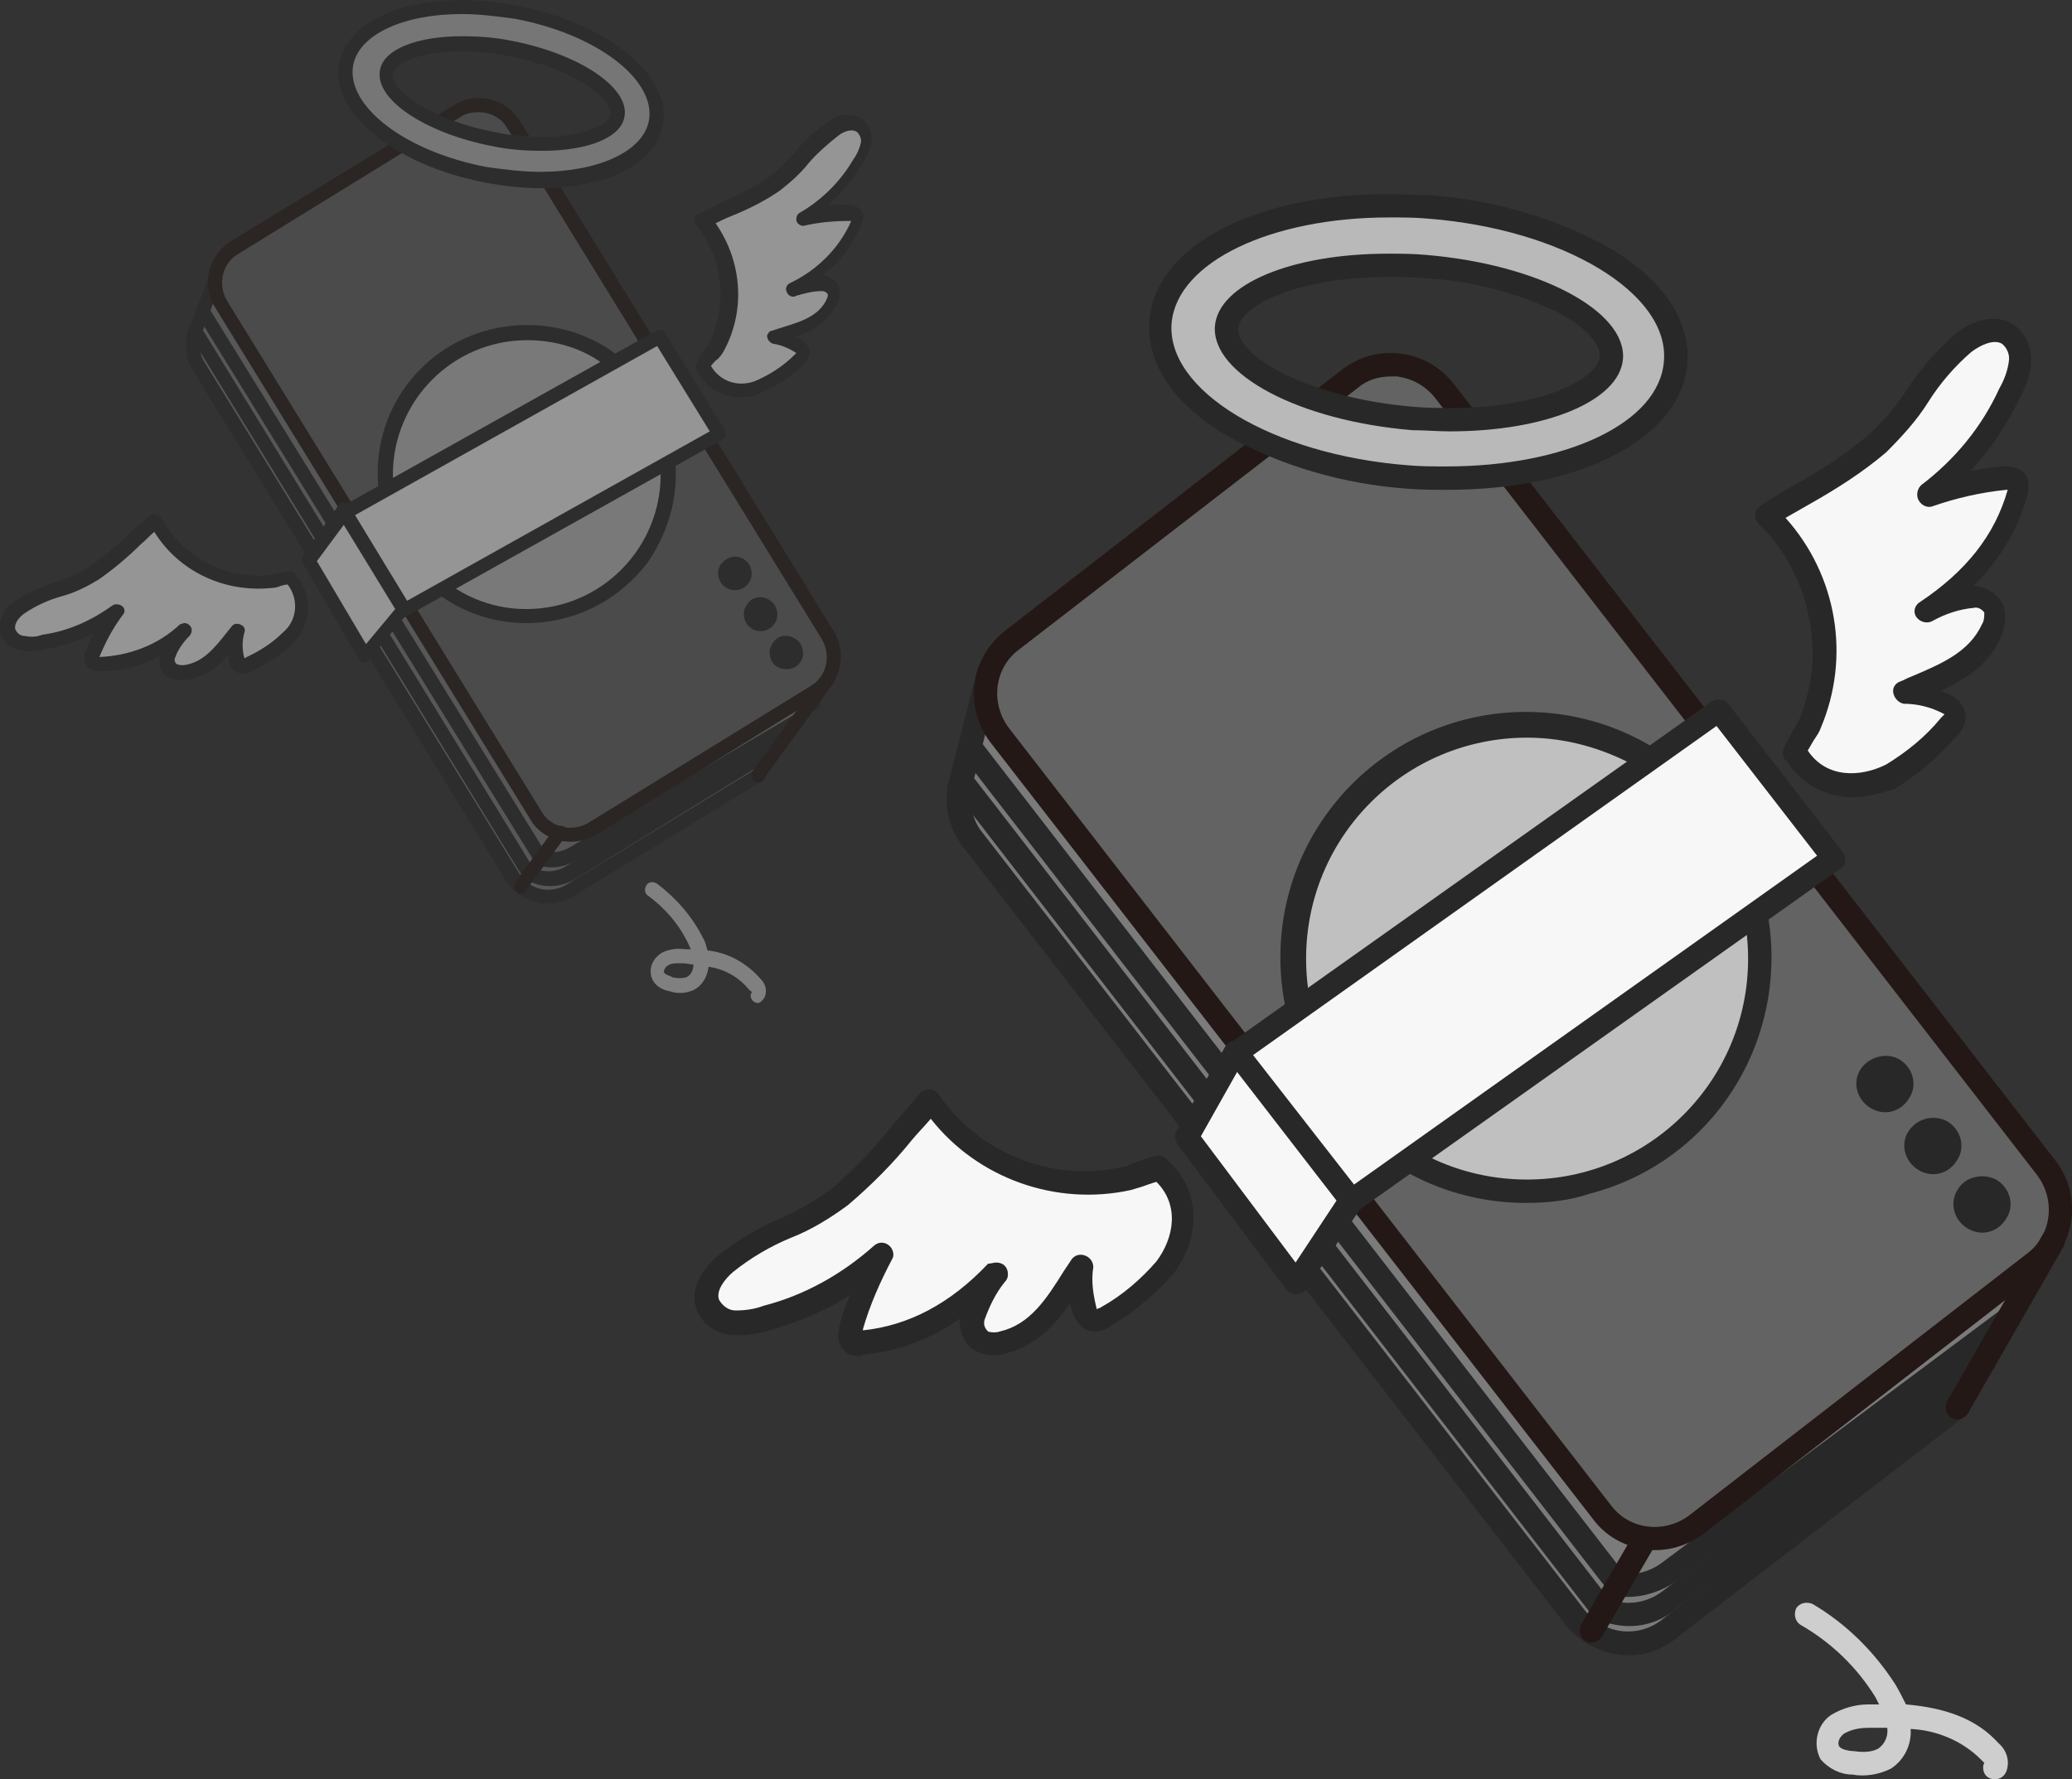 <?xml version="1.0" encoding="utf-8"?>
<!-- Generator: Adobe Illustrator 27.7.0, SVG Export Plug-In . SVG Version: 6.00 Build 0)  -->
<svg version="1.1" id="nobuy02" xmlns="http://www.w3.org/2000/svg" xmlns:xlink="http://www.w3.org/1999/xlink" x="0px" y="0px"
	 viewBox="0 0 177.2 152.2" style="enable-background:new 0 0 177.2 152.2;" xml:space="preserve">
<rect x="0" y="0" width="177.2" height="152.2" fill="#333333" stroke="none"/>
<style type="text/css">
	.st0{opacity:0.5;}
	.st1{clip-path:url(#SVGID_00000119799609671346055610000008911845937919723433_);}
	.st2{fill:#7B7B7B;}
	.st3{fill:#282828;}
	.st4{fill:none;}
	.st5{fill:#636363;}
	.st6{fill:#231815;}
	.st7{fill:#C0C0C0;}
	.st8{fill:#F7F7F7;}
	.st9{fill:#CECECE;}
	.st10{fill:#B9B9B9;}

    .vibrate-1 {
        -webkit-animation: vibrate-1 1s linear infinite both;
                animation: vibrate-1 1-2c0s linear infinite both;
    }
    @-webkit-keyframes vibrate-1 {
        0% {
            -webkit-transform: translate(0);
                    transform: translate(0);
        }
        20% {
            -webkit-transform: translate(-1px, 1px);
                    transform: translate(-1px, 1px);
        }
        40% {
            -webkit-transform: translate(-1px, -1px);
                    transform: translate(-1px, -1px);
        }
        60% {
            -webkit-transform: translate(1px, 1px);
                    transform: translate(1px, 1px);
        }
        80% {
            -webkit-transform: translate(1px, -1px);
                    transform: translate(1px, -1 px);
        }
        100% {
            -webkit-transform: translate(0);
                    transform: translate(0);
        }
    }

    .slide-top {
    -webkit-animation: slide-top 1s infinite alternate;
            animation: slide-top 1s infinite alternate;
    }
    @-webkit-keyframes slide-top {
    0% {
        -webkit-transform: translate(0,0);
                transform: translate(0,0);
    }
    100% {
        -webkit-transform: translate(-5px,2px);
                transform: translate(-5px,2px);
    }
    }
</style>
<g id="money" class="st0 vibrate-1">
	<g id="Group_1381">
		<g>
			<defs>
				<rect id="SVGID_1_" width="74.7" height="85.8"/>
			</defs>
			<clipPath id="SVGID_00000092431323188687850030000005620283874168859541_">
				<use xlink:href="#SVGID_1_"  style="overflow:visible;"/>
			</clipPath>
			<g id="Group_1380" style="clip-path:url(#SVGID_00000092431323188687850030000005620283874168859541_);">
				<path id="Path_12048" class="st2" d="M64.9,66.3l-16.2,9.9c-1.7,1-3.8,0.5-4.8-1.2L17,31.3c-0.5-0.8-0.6-1.8-0.4-2.7h0l0.1-0.2
					c0-0.1,0.1-0.2,0.1-0.2l2.1-5.6l1.7,2.4l16.6-10.2c1.7-1,3.8-0.5,4.8,1.2l27.4,44.1"/>
				<path id="Path_12049" class="st3" d="M46.9,77.3c-0.3,0-0.7,0-1-0.1c-1.1-0.3-2-0.9-2.6-1.8L16.5,31.7c-0.6-0.9-0.7-2-0.5-3.1
					c0-0.1,0-0.1,0-0.2l0.1-0.2c0-0.1,0.1-0.2,0.1-0.2l2.1-5.5c0.1-0.3,0.5-0.5,0.8-0.4c0.1,0,0.2,0.1,0.3,0.2l1.4,2l16.2-9.9
					c1.9-1.2,4.5-0.6,5.7,1.4l27.4,44.1c0.2,0.3,0.1,0.7-0.2,0.8c-0.3,0.2-0.6,0.1-0.8-0.2L41.5,16.3c-0.8-1.4-2.6-1.8-4-1
					L20.8,25.6c-0.3,0.2-0.6,0.1-0.8-0.2l-1-1.5l-1.7,4.5c0,0.1-0.1,0.1-0.1,0.2l0,0.1c0,0,0,0.1,0,0.1c-0.2,0.8-0.1,1.6,0.3,2.2
					l26.9,43.7c0.8,1.4,2.6,1.8,4,1l16.2-9.9c0.3-0.2,0.7-0.1,0.8,0.2c0.2,0.3,0.1,0.7-0.2,0.8c0,0,0,0,0,0L49,76.7
					C48.4,77.1,47.6,77.3,46.9,77.3"/>
				<path id="Path_12050" class="st3" d="M47,75.8c-0.7,0-1.3-0.2-1.9-0.5c-0.3-0.2-0.4-0.5-0.3-0.8s0.5-0.4,0.8-0.3l0,0
					c0.9,0.5,2,0.4,2.8-0.1l17.6-10.6c0.3-0.2,0.7-0.1,0.8,0.2c0.2,0.3,0.1,0.7-0.2,0.8c0,0,0,0,0,0L49.2,75.2
					C48.5,75.6,47.8,75.8,47,75.8"/>
				<path id="Path_12051" class="st3" d="M47.1,74.2c-0.4,0-0.7-0.1-1.1-0.2c-0.3-0.1-0.5-0.4-0.4-0.8c0.1-0.3,0.4-0.5,0.8-0.4l0,0
					c0.8,0.2,1.6,0.1,2.3-0.3l19.1-11.3c0.3-0.2,0.7-0.1,0.8,0.2c0.2,0.3,0.1,0.7-0.2,0.8c0,0,0,0,0,0L49.3,73.6
					C48.6,74,47.9,74.2,47.1,74.2"/>
				<line id="Line_194" class="st4" x1="46.2" y1="73.4" x2="17.4" y2="26.6"/>
				<path id="Path_12052" class="st3" d="M46.2,74c-0.2,0-0.4-0.1-0.5-0.3L16.9,27c-0.2-0.3-0.1-0.7,0.2-0.8
					c0.3-0.2,0.6-0.1,0.8,0.2L46.7,73c0.2,0.3,0.1,0.7-0.2,0.8C46.4,73.9,46.3,74,46.2,74"/>
				<line id="Line_195" class="st4" x1="45.2" y1="74.6" x2="16.8" y2="28.3"/>
				<path id="Path_12053" class="st3" d="M45.2,75.3c-0.2,0-0.4-0.1-0.5-0.3L16.2,28.6c-0.2-0.3-0.1-0.7,0.2-0.8
					c0.3-0.2,0.7-0.1,0.8,0.2c0,0,0,0,0,0l28.5,46.4c0.2,0.3,0.1,0.7-0.2,0.8C45.5,75.2,45.3,75.3,45.2,75.3"/>
				<path id="Path_12054" class="st5" d="M50.7,70.9l19-11.7c1.6-1,2.2-3.2,1.2-4.8L43.9,10.6c-1-1.6-3.2-2.2-4.8-1.2l-19,11.7
					c-1.6,1-2.2,3.2-1.2,4.8l26.9,43.7C46.8,71.4,49,71.9,50.7,70.9"/>
				<path id="Path_12055" class="st6" d="M48.8,72c-1.4,0-2.8-0.7-3.5-2L18.4,26.3c-1.2-1.9-0.6-4.5,1.4-5.7L38.8,9
					c1.9-1.2,4.5-0.6,5.7,1.4L71.3,54c1.2,1.9,0.6,4.5-1.4,5.7L51,71.4C50.3,71.8,49.6,72,48.8,72 M50.7,70.9L50.7,70.9z M40.9,9.6
					c-0.5,0-1.1,0.1-1.5,0.4l-19,11.7c-1.4,0.8-1.8,2.6-1,4c0,0,0,0,0,0l26.9,43.7c0.8,1.4,2.6,1.8,4,1l19-11.7c1.4-0.8,1.8-2.6,1-4
					c0,0,0,0,0,0L43.4,11C42.9,10.1,42,9.6,40.9,9.6"/>
				<path id="Path_12056" class="st3" d="M66.1,55c-0.5,0.6-0.3,1.6,0.3,2s1.6,0.3,2-0.3c0.5-0.6,0.3-1.6-0.3-2
					C67.4,54.2,66.5,54.3,66.1,55C66.1,55,66.1,55,66.1,55"/>
				<path id="Path_12057" class="st3" d="M63.9,51.7c-0.5,0.6-0.3,1.6,0.3,2c0.6,0.5,1.6,0.3,2-0.3c0.5-0.6,0.3-1.6-0.3-2
					C65.3,50.9,64.3,51,63.9,51.7C63.9,51.7,63.9,51.7,63.9,51.7"/>
				<path id="Path_12058" class="st3" d="M61.7,48.2c-0.5,0.6-0.3,1.6,0.3,2c0.6,0.5,1.6,0.3,2-0.3c0.5-0.6,0.3-1.6-0.3-2
					C63.1,47.4,62.2,47.6,61.7,48.2C61.7,48.2,61.7,48.2,61.7,48.2"/>
				<line id="Line_196" class="st4" x1="47.9" y1="71.3" x2="44.6" y2="75.8"/>
				<path id="Path_12059" class="st6" d="M44.6,76.4c-0.1,0-0.3,0-0.4-0.1c-0.3-0.2-0.3-0.6-0.1-0.9l3.3-4.5
					c0.2-0.3,0.6-0.3,0.8-0.2s0.3,0.6,0.2,0.8c0,0,0,0,0,0l-3.3,4.5C45,76.3,44.8,76.4,44.6,76.4"/>
				<line id="Line_197" class="st4" x1="70.8" y1="58.1" x2="64.9" y2="66.3"/>
				<path id="Path_12060" class="st6" d="M64.9,66.9c-0.1,0-0.3,0-0.4-0.1c-0.3-0.2-0.3-0.6-0.1-0.9l5.9-8.1
					c0.2-0.3,0.6-0.4,0.8-0.2c0.3,0.2,0.4,0.6,0.2,0.8c0,0,0,0,0,0l-5.9,8.1C65.3,66.8,65.1,66.9,64.9,66.9"/>
				<path id="Path_12061" class="st7" d="M35.2,33.4c-3.9,5.4-2.7,13,2.7,17s13,2.7,17-2.7s2.7-13-2.7-17c0,0,0,0,0,0
					C46.8,26.8,39.2,28,35.2,33.4C35.2,33.4,35.2,33.4,35.2,33.4"/>
				<path id="Path_12062" class="st3" d="M45,53.3c-7,0-12.7-5.7-12.7-12.8S38,27.8,45.1,27.8s12.7,5.7,12.7,12.8
					c0,2.7-0.9,5.3-2.4,7.5C52.9,51.4,49.1,53.3,45,53.3 M45.1,29.1c-6.4,0-11.5,5.2-11.5,11.5S38.7,52.1,45,52.1
					c6.4,0,11.5-5.2,11.5-11.5c0-3.7-1.8-7.2-4.7-9.3C49.9,29.8,47.5,29.1,45.1,29.1"/>
				<path id="Path_12063" class="st8" d="M29.4,43.8l5.1,8.3l27-15.1l-5.1-8.3L29.4,43.8z"/>
				<path id="Path_12064" class="st3" d="M34.5,52.8c-0.2,0-0.4-0.1-0.5-0.3l-5.1-8.3c-0.2-0.3-0.1-0.7,0.2-0.8c0,0,0,0,0,0l27-15.1
					c0.3-0.2,0.6-0.1,0.8,0.2l5.1,8.3c0.2,0.3,0.1,0.7-0.2,0.8c0,0,0,0,0,0l-27,15.1C34.7,52.8,34.6,52.8,34.5,52.8 M30.3,44.1
					l4.5,7.3l25.9-14.5l-4.5-7.3L30.3,44.1z"/>
				<path id="Path_12065" class="st8" d="M26.4,47.9l3-4.2l5.1,8.4l-3.3,4L26.4,47.9z"/>
				<path id="Path_12066" class="st3" d="M31.2,56.7L31.2,56.7c-0.2,0-0.4-0.1-0.5-0.3l-4.8-8.2c-0.1-0.2-0.1-0.5,0-0.7l3-4.2
					c0.1-0.2,0.3-0.3,0.5-0.3c0.2,0,0.4,0.1,0.5,0.3l5.1,8.4c0.1,0.2,0.1,0.5-0.1,0.7l-3.3,4C31.6,56.6,31.4,56.7,31.2,56.7
					 M27.1,48l4.2,7.1l2.5-3l-4.4-7.2L27.1,48z"/>
				<path id="Path_12067" class="st9" d="M64.8,85.8c-0.3,0-0.6-0.3-0.6-0.6c0-0.1,0-0.2,0.1-0.3c0,0,0-0.1-0.2-0.2
					c-0.9-1.1-2.1-1.8-3.5-2c-0.1,0.8-0.5,1.6-1.3,2c-0.7,0.3-1.4,0.3-2,0.1c-0.6-0.1-1.2-0.4-1.5-1c-0.4-0.9,0-1.8,0.8-2.3
					c0.6-0.3,1.3-0.4,2-0.3c0.2,0,0.4,0,0.5,0c-0.1-0.1-0.1-0.2-0.2-0.4c-0.8-1.7-2-3.1-3.5-4.2c-0.3-0.2-0.3-0.6-0.1-0.9
					c0.2-0.3,0.6-0.3,0.9-0.1c0,0,0,0,0,0c1.6,1.2,3,2.8,3.9,4.6c0.2,0.3,0.3,0.7,0.4,1.1c1.8,0.2,3.4,1.1,4.6,2.5
					c0.4,0.4,0.5,1,0.3,1.5C65.2,85.6,65,85.8,64.8,85.8 M58,82.4c-0.3,0-0.6,0-0.9,0.2c-0.2,0.1-0.4,0.5-0.3,0.6
					c0.1,0.2,0.6,0.3,0.7,0.4c0.4,0.1,0.8,0.1,1.2,0c0.4-0.2,0.6-0.6,0.6-1.1c-0.3,0-0.6-0.1-0.9-0.1C58.3,82.4,58.2,82.4,58,82.4"
					/>
				<path id="Path_12068" class="st8" d="M24.8,49.4c-0.6,0.1-1.2,0.2-1.7,0.3c-1.1,0.1-2.2,0.1-3.2-0.2c-2.8-0.7-5.2-2.5-6.6-5
					c-1.6,1.6-3.4,3.1-5.2,4.5c-1.9,1.2-4.4,1.5-6.3,2.9C1,52.4,0.6,53.2,0.7,54c0.2,0.6,0.7,1,1.2,1.1C2.5,55.2,3,55.1,3.6,55
					c2.3-0.3,4.4-1.2,6.3-2.6c-0.8,1.1-1.4,2.3-1.9,3.6c-0.1,0.3-0.2,0.6,0,0.8c0.1,0.1,0.3,0.1,0.4,0.1c2.7,0,5.4-1,7.4-2.9
					c-0.6,0.6-1.1,1.3-1.4,2.1c-0.2,0.4-0.1,0.9,0.3,1.3c0.3,0.2,0.7,0.3,1.1,0.2c2.1-0.2,3.3-2,4.5-3.5c-0.1,0.5-0.4,2.8,0.4,2.9
					c0.2,0,0.5,0,0.7-0.2c1.2-0.5,2.3-1.3,3.3-2.2C26,53.3,26.2,51,24.8,49.4C24.8,49.5,24.8,49.5,24.8,49.4L24.8,49.4z"/>
				<path id="Path_12069" class="st3" d="M15.4,58.2c-0.4,0-0.8-0.1-1.2-0.4c-0.5-0.4-0.7-1.1-0.5-1.7c-1.6,0.9-3.5,1.4-5.3,1.3
					c-0.3,0-0.5-0.1-0.8-0.2c-0.4-0.4-0.5-1-0.3-1.5c0.2-0.5,0.4-1,0.7-1.5c-1.4,0.7-2.8,1.1-4.4,1.4c-0.6,0.1-1.3,0.2-1.9,0
					c-0.8-0.1-1.5-0.7-1.7-1.5c-0.2-1.1,0.4-2.2,1.3-2.7c1.1-0.7,2.2-1.2,3.4-1.6c1-0.3,2-0.7,2.9-1.3c1.3-0.9,2.4-1.8,3.5-2.9
					c0.5-0.5,1.1-1,1.7-1.5c0.3-0.2,0.6-0.2,0.9,0.1c0,0,0,0.1,0.1,0.1c1.3,2.4,3.6,4.1,6.2,4.7c1,0.2,2,0.3,3,0.2
					c0.1,0,0.3-0.1,0.5-0.1c1.2-0.3,1.5-0.3,1.7-0.1c0,0,0.1,0.1,0.1,0.2c1.5,1.7,1.4,4.3-0.3,5.9c-1,1-2.2,1.7-3.4,2.3
					c-0.3,0.2-0.7,0.3-1.1,0.2c-0.7-0.1-1-0.8-1-1.6c-0.9,1.2-2.2,2-3.7,2.2C15.7,58.2,15.5,58.2,15.4,58.2 M15.8,53.3
					c0.3,0,0.6,0.3,0.6,0.6c0,0.2-0.1,0.4-0.2,0.5c-0.5,0.5-1,1.2-1.2,1.8c-0.1,0.2-0.1,0.4,0.1,0.6c0.2,0.1,0.4,0.1,0.6,0.1
					c1.6-0.2,2.6-1.4,3.7-2.8l0.4-0.5c0.2-0.3,0.6-0.3,0.9-0.1c0.2,0.1,0.3,0.4,0.2,0.6c-0.2,0.7-0.2,1.5,0,2.2
					c0.1,0,0.2-0.1,0.2-0.1c1.1-0.5,2.2-1.2,3.1-2.1c1.2-1,1.4-2.8,0.4-4.1c-0.2,0-0.6,0.1-0.8,0.2c-0.3,0.1-0.6,0.1-0.6,0.1
					c-4,0.4-7.9-1.4-10-4.8c-0.4,0.3-0.7,0.7-1.1,1c-1.1,1.1-2.4,2.2-3.7,3.1c-1,0.6-2,1.1-3.1,1.4c-1.1,0.3-2.2,0.8-3.1,1.4
					c-0.5,0.3-1,0.9-0.9,1.4c0.1,0.3,0.4,0.6,0.8,0.6c0.5,0.1,1,0.1,1.5-0.1c2.2-0.3,4.2-1.2,6-2.5c0.3-0.2,0.7-0.1,0.9,0.1
					c0.2,0.2,0.2,0.5,0,0.7C9.6,53.8,9,55,8.5,56.2c0,0,0,0,0,0h0c2.5-0.1,5-1,6.9-2.8C15.5,53.4,15.6,53.3,15.8,53.3"/>
				<path id="Path_12070" class="st8" d="M60.1,31.4c0.3-0.5,0.6-1,1-1.5c2-3.5,1.5-7.9-1-11c2.1-0.9,4.2-1.9,6.1-3.1
					c1.9-1.3,3.1-3.5,5-4.7c0.7-0.5,1.6-0.6,2.3-0.2c0.4,0.4,0.6,1,0.5,1.6c-0.1,0.6-0.4,1.1-0.7,1.6c-1.2,2-2.8,3.6-4.8,4.8
					c1.3-0.3,2.7-0.4,4-0.4c0.3,0,0.6,0.1,0.7,0.3c0,0.1,0,0.3-0.1,0.4c-1.1,2.5-3,4.6-5.5,5.7c0.8-0.3,1.6-0.5,2.5-0.5
					c0.5,0,0.9,0.3,1.1,0.8c0.1,0.4,0,0.8-0.2,1.1c-1,1.9-3.1,2.3-4.9,2.8c0.5,0.1,2.7,0.7,2.5,1.5c-0.1,0.2-0.2,0.4-0.4,0.6
					c-1,0.9-2.1,1.7-3.3,2.2C63.2,34,61,33.2,60.1,31.4C60.1,31.4,60.1,31.4,60.1,31.4L60.1,31.4z"/>
				<path id="Path_12071" class="st3" d="M63.3,34c-1.6,0-3-0.9-3.7-2.3c0,0-0.1-0.1-0.1-0.1c-0.1-0.4,0-0.5,0.7-1.6
					c0.1-0.2,0.2-0.3,0.3-0.4c0.5-0.9,0.8-1.9,1-2.9c0.4-2.7-0.3-5.4-2-7.5c-0.1-0.1-0.1-0.3-0.1-0.5c0-0.2,0.2-0.3,0.3-0.4
					c0.7-0.3,1.3-0.6,2-1c1.4-0.6,2.8-1.3,4-2.1c0.8-0.6,1.6-1.4,2.3-2.2c0.8-1,1.7-1.8,2.8-2.6c0.9-0.7,2.1-0.8,3-0.2
					c0.6,0.5,0.9,1.4,0.7,2.1c-0.1,0.6-0.4,1.2-0.8,1.8c-0.8,1.3-1.8,2.5-2.9,3.5c0.6-0.1,1.1-0.1,1.7-0.1c0.9,0,1.2,0.5,1.3,0.8
					c0.1,0.3,0,0.5-0.1,0.8c-0.7,1.7-1.8,3.3-3.3,4.4c0.6,0.1,1.2,0.5,1.4,1.2c0.1,0.5,0,1.1-0.3,1.5c-0.8,1.3-2,2.2-3.4,2.6
					c0.7,0.3,1.3,0.9,1.1,1.6c-0.1,0.4-0.3,0.7-0.6,0.9c-1,1-2.2,1.7-3.5,2.3C64.6,33.9,63.9,34,63.3,34 M60.8,31.3
					c0.8,1.4,2.5,1.9,4,1.2c1.1-0.5,2.2-1.2,3.1-2.1c0.1-0.1,0.1-0.1,0.2-0.2c-0.6-0.4-1.3-0.7-2-0.8c-0.3-0.1-0.5-0.4-0.5-0.7
					c0.1-0.2,0.2-0.4,0.4-0.4l0.6-0.2c1.6-0.5,3.2-0.9,4-2.3c0.1-0.2,0.2-0.4,0.2-0.6c-0.1-0.2-0.3-0.3-0.5-0.3
					c-0.8,0-1.5,0.2-2.2,0.4c-0.3,0.2-0.7,0-0.8-0.3c-0.2-0.3,0-0.7,0.3-0.8c2.3-1.1,4.2-3,5.2-5.3h-0.1c-1.3,0-2.6,0.1-3.9,0.4
					c-0.3,0.1-0.7-0.2-0.7-0.5c0-0.3,0.1-0.5,0.3-0.6c1.9-1.1,3.5-2.7,4.6-4.6c0.3-0.4,0.5-0.9,0.6-1.3c0.1-0.3,0-0.7-0.3-1
					c-0.4-0.3-1.1-0.1-1.6,0.3c-0.9,0.7-1.8,1.5-2.5,2.3c-0.7,0.9-1.6,1.7-2.5,2.4c-1.3,0.9-2.7,1.6-4.2,2.2
					c-0.5,0.2-0.9,0.4-1.3,0.6c2.3,3.3,2.6,7.6,0.6,11.1c0,0-0.2,0.3-0.4,0.5C61.1,30.9,60.9,31.2,60.8,31.3"/>
				<path id="Path_12072" class="st10" d="M46.2,15.4c-1.6,0-3.1-0.2-4.7-0.4c-7.4-1.4-12.7-5.6-11.9-9.4c0.6-3,4.4-4.9,9.9-4.9
					c1.6,0,3.1,0.2,4.7,0.4c7.4,1.4,12.7,5.6,11.9,9.4C55.6,13.5,51.7,15.4,46.2,15.4L46.2,15.4z M39.4,3.7c-3.6,0-6.2,1-6.4,2.4
					c-0.3,1.8,3.3,4.7,9.2,5.8c1.4,0.3,2.8,0.4,4.2,0.4c3.6,0,6.2-1,6.4-2.4c0.3-1.8-3.3-4.7-9.2-5.8C42.2,3.8,40.8,3.7,39.4,3.7"/>
				<path id="Path_12073" class="st3" d="M39.5,1.2c1.5,0,3,0.2,4.5,0.4c7,1.3,12.1,5.2,11.5,8.7c-0.5,2.7-4.4,4.4-9.3,4.4
					c-1.5,0-3-0.2-4.5-0.4c-7-1.3-12.1-5.2-11.5-8.7C30.7,2.9,34.6,1.2,39.5,1.2 M46.4,12.9c3.8,0,6.7-1.1,7-2.9
					c0.5-2.5-3.9-5.4-9.6-6.5c-1.4-0.3-2.9-0.4-4.3-0.4c-3.8,0-6.7,1.1-7,2.9c-0.5,2.5,3.9,5.4,9.6,6.5
					C43.5,12.8,44.9,12.9,46.4,12.9 M39.5,0C33.8,0,29.7,2.1,29,5.4c-0.8,4.2,4.7,8.7,12.4,10.2c1.6,0.3,3.2,0.5,4.8,0.5
					c5.8,0,9.9-2.1,10.5-5.4c0.8-4.2-4.7-8.7-12.4-10.2C42.7,0.2,41.1,0,39.5,0 M46.4,11.7c-1.4,0-2.7-0.1-4.1-0.4
					c-5.7-1.1-8.9-3.7-8.7-5c0.2-0.9,2.3-1.9,5.8-1.9c1.4,0,2.7,0.1,4.1,0.4c5.7,1.1,8.9,3.7,8.7,5C52,10.7,49.9,11.7,46.4,11.7"/>
			</g>
		</g>
	</g>
</g>
<g id="fly" class="slide-top">
	<path id="Path_12094" class="st8" d="M99.2,100c-0.9,0.2-1.9,0.5-2.8,0.8c-6.5,1.5-13.2-1.2-16.9-6.7c-2.5,2.7-4.8,5.9-7.7,8.2
		s-6.9,3.3-9.7,5.8c-1,0.9-1.9,2.3-1.4,3.5c0.4,0.9,1.3,1.4,2.2,1.5c0.9,0,1.9-0.1,2.8-0.4c3.7-1,7-2.8,9.8-5.4
		c-1.1,2-1.9,4-2.5,6.2c-0.1,0.5-0.2,1,0.2,1.3c0.2,0.1,0.4,0.1,0.7,0.1c4.7-0.4,8.4-2.7,11.5-6c-0.9,1.1-1.6,2.4-1.9,3.7
		c-0.2,0.8,0.1,1.6,0.7,2c0.6,0.3,1.2,0.3,1.8,0.2c3.4-0.7,5-3.8,6.7-6.5c0,0.8-0.2,4.6,1.1,4.6c0.4,0,0.8-0.2,1.1-0.4
		c1.9-1.1,3.6-2.5,5-4.2C101.7,105.8,101.9,102.3,99.2,100L99.2,100z"/>
	<path id="Path_12095" class="st3" d="M73.4,116c-0.3,0-0.6-0.1-0.9-0.2c-0.4-0.3-1.1-0.9-0.7-2.4c0.2-0.9,0.5-1.7,0.9-2.6
		c-2.1,1.3-4.4,2.3-6.9,3c-1,0.3-2.1,0.5-3.2,0.4c-1.3-0.1-2.5-0.9-3-2.1c-0.6-1.5,0.1-3.2,1.7-4.6c1.6-1.3,3.4-2.4,5.3-3.2
		c1.6-0.7,3.1-1.6,4.5-2.6c1.9-1.6,3.6-3.4,5.2-5.4c0.8-0.9,1.6-1.9,2.4-2.8c0.4-0.4,1-0.4,1.4-0.1c0,0,0.1,0.1,0.1,0.1
		c3.5,5.2,9.8,7.7,15.9,6.3c0.1,0,0.4-0.1,0.8-0.3c2-0.7,2.3-0.8,2.8-0.4c0.1,0.1,0.2,0.1,0.2,0.2c2.7,2.4,2.9,6.4,0.5,9.6
		c-1.5,1.7-3.2,3.2-5.2,4.4c-0.5,0.4-1.1,0.6-1.7,0.6c-1.2-0.1-1.7-1.2-2-2.4c-1.3,1.9-3,3.7-5.6,4.3c-0.9,0.3-1.8,0.1-2.6-0.3
		c-0.9-0.6-1.3-1.7-1.2-2.7c-2.5,1.8-5.4,2.8-8.4,3.1C73.7,116,73.6,116,73.4,116 M85.2,108c0.6,0,1,0.4,1,1c0,0.3-0.1,0.5-0.3,0.7
		c-0.8,1-1.3,2.1-1.7,3.2c-0.1,0.4,0,0.7,0.3,1c0.3,0.1,0.7,0.1,1,0c2.6-0.6,4-2.8,5.5-5.2c0.2-0.3,0.4-0.6,0.6-0.9
		c0.3-0.5,0.9-0.6,1.4-0.3c0.3,0.2,0.5,0.5,0.5,0.9c-0.2,1.2,0,2.4,0.3,3.6c0.1-0.1,0.3-0.1,0.4-0.2c1.8-1,3.4-2.4,4.7-3.9
		c1.5-2,2-4.8,0-6.8c-0.4,0.1-0.9,0.3-1.2,0.4c-0.3,0.1-0.7,0.2-1,0.3c-6.4,1.4-13.1-1-17.1-6.1c-0.5,0.6-1.1,1.2-1.6,1.8
		c-1.6,2-3.5,3.9-5.5,5.6c-1.5,1.1-3.1,2.1-4.9,2.8c-1.7,0.7-3.4,1.7-4.9,2.9c-0.7,0.6-1.5,1.6-1.2,2.4c0.3,0.5,0.8,0.9,1.4,0.9
		c0.8,0,1.6-0.1,2.4-0.4c3.5-0.9,6.7-2.7,9.4-5.1c0.4-0.4,1-0.4,1.4,0c0.3,0.3,0.4,0.8,0.2,1.1c-1,1.9-1.9,3.9-2.5,6
		c0,0,0,0.1,0,0.1c3.9-0.4,7.5-2.3,10.7-5.7C84.7,108.1,85,108,85.2,108"/>
	<path id="Path_12096" class="st8" d="M153.5,64.3c0.4-0.9,0.8-1.7,1.3-2.6c2.6-6.1,1.1-13.2-3.6-17.8c3.1-2,6.6-3.7,9.5-6.2
		s4.4-6.2,7.4-8.6c1.1-0.8,2.6-1.5,3.7-0.8c0.8,0.6,1.2,1.5,1.1,2.5c-0.1,0.9-0.4,1.8-0.9,2.7c-1.6,3.4-4,6.4-7,8.7
		c2.1-0.7,4.3-1.2,6.5-1.4c0.5,0,1,0,1.2,0.4c0.1,0.2,0,0.5,0,0.7c-1.3,4.5-4.1,7.8-8,10.3c1.2-0.7,2.6-1.1,4-1.3
		c0.8-0.1,1.5,0.3,1.9,1c0.2,0.6,0.1,1.2-0.2,1.8c-1.3,3.2-4.6,4.2-7.5,5.5c0.8,0.1,4.5,0.6,4.4,1.9c-0.1,0.4-0.3,0.7-0.6,1
		c-1.4,1.7-3.1,3.1-5,4.2C158.8,67.8,155.3,67.4,153.5,64.3L153.5,64.3z"/>
	<path id="Path_12097" class="st3" d="M158.4,68.2c-2.3,0-4.4-1.2-5.6-3.1c-0.1-0.1-0.1-0.1-0.2-0.2c-0.3-0.6-0.1-0.9,0.9-2.7
		c0.2-0.3,0.3-0.6,0.4-0.7c0.6-1.5,1-3.2,1.1-4.8c0.2-4.4-1.4-8.8-4.6-11.9c-0.4-0.4-0.4-1,0-1.4c0,0,0.1-0.1,0.1-0.1
		c1-0.7,2.1-1.3,3.1-1.9c2.2-1.2,4.3-2.6,6.2-4.2c1.3-1.2,2.4-2.5,3.3-3.9c1.1-1.7,2.5-3.3,4.1-4.7c1.7-1.4,3.5-1.7,4.9-0.9
		c1.1,0.7,1.7,2,1.6,3.4c-0.1,1.1-0.5,2.1-1,3c-1.1,2.3-2.5,4.4-4.2,6.2c0.9-0.2,1.8-0.3,2.7-0.4c1.5-0.1,2.1,0.6,2.2,1.1
		c0.1,0.4,0.1,0.9,0,1.3c-0.8,3-2.4,5.6-4.6,7.8c1.1,0.1,2,0.7,2.5,1.6c0.3,0.8,0.2,1.8-0.1,2.6c-1,2.5-3.1,3.8-5.2,4.8
		c1.2,0.4,2.2,1.2,2.1,2.4c-0.1,0.6-0.4,1.2-0.9,1.6c-1.5,1.7-3.2,3.2-5.2,4.4C161,67.8,159.7,68.2,158.4,68.2 M154.6,64.2
		c1.6,2.4,4.5,2.3,6.7,1.2c1.8-1.1,3.4-2.4,4.7-4c0.1-0.1,0.2-0.2,0.3-0.3c-1.1-0.6-2.3-0.9-3.5-0.9c-0.5-0.1-0.9-0.6-0.9-1.1
		c0-0.4,0.3-0.7,0.6-0.8c0.3-0.1,0.6-0.3,0.9-0.4c2.6-1.1,5-2.1,6.1-4.5c0.2-0.3,0.2-0.7,0.2-1c-0.2-0.3-0.6-0.5-0.9-0.4
		c-1.2,0.1-2.4,0.5-3.5,1.1c-0.5,0.3-1.1,0.1-1.4-0.3c-0.3-0.4-0.2-1,0.3-1.3c3.9-2.6,6.4-5.7,7.5-9.6c0,0-0.1,0-0.1,0
		c-2.1,0.2-4.3,0.7-6.3,1.4c-0.5,0.2-1.1-0.1-1.3-0.7c-0.1-0.4,0-0.8,0.3-1.1c2.9-2.2,5.2-5,6.7-8.3c0.4-0.7,0.7-1.5,0.8-2.3
		c0.1-0.6-0.2-1.2-0.6-1.5c-0.7-0.4-1.8,0.1-2.6,0.7c-1.4,1.2-2.7,2.7-3.7,4.3c-1,1.6-2.3,3-3.6,4.3c-2,1.7-4.2,3.1-6.5,4.4
		c-0.7,0.4-1.4,0.8-2.1,1.2c4.4,4.9,5.6,11.9,3,18c-0.1,0.3-0.3,0.6-0.5,0.9C155.1,63.3,154.8,63.9,154.6,64.2"/>
</g>
<g id="moneys" class="vibrate-1">
	<path id="Path_12074" class="st2" d="M167.4,120.4l-24.7,19c-2.5,1.9-6.1,1.5-8.1-1L83.2,71.9c-1-1.2-1.4-2.8-1.1-4.4h0l0.1-0.3
		c0-0.1,0.1-0.3,0.1-0.4l2.4-9.4l3.2,3.7l25.3-19.6c2.5-1.9,6.1-1.5,8.1,1l52.4,67.1"/>
	<path id="Path_12075" class="st3" d="M139.3,141.6c-2.1,0-4.1-1-5.4-2.6L82.4,72.5c-1.1-1.4-1.6-3.2-1.4-4.9c0-0.1,0-0.2,0-0.3
		l0.1-0.3c0-0.1,0.1-0.3,0.1-0.4l2.4-9.4c0.1-0.5,0.7-0.9,1.2-0.7c0.2,0,0.4,0.2,0.5,0.3l2.6,3l24.6-19c3-2.3,7.2-1.7,9.5,1.2
		l52.4,67.1c0.3,0.4,0.2,1.1-0.2,1.4c-0.4,0.3-1,0.3-1.4-0.2L120.5,43c-1.6-2.1-4.6-2.5-6.7-0.9L88.5,61.8c-0.4,0.3-1,0.3-1.4-0.1
		l-2-2.2L83.2,67c0,0.1-0.1,0.2-0.1,0.3l0,0.2c0,0,0,0.1,0,0.1c-0.2,1.3,0.1,2.6,0.9,3.6l51.5,66.5c1.6,2.1,4.6,2.5,6.7,0.8l24.7-19
		c0.4-0.3,1.1-0.3,1.4,0.2c0.3,0.4,0.3,1.1-0.2,1.4l-24.7,19C142.2,141.1,140.8,141.6,139.3,141.6"/>
	<path id="Path_12076" class="st3" d="M139.3,139.1c-0.8,0-1.6-0.2-2.4-0.4c-0.5-0.2-0.8-0.8-0.6-1.3c0.2-0.5,0.8-0.8,1.3-0.6
		c1.6,0.6,3.3,0.3,4.6-0.7l26.9-20.4c0.4-0.3,1.1-0.3,1.4,0.2c0.3,0.4,0.3,1.1-0.2,1.4c0,0,0,0,0,0l-26.9,20.3
		C142.2,138.6,140.8,139.1,139.3,139.1"/>
	<path id="Path_12077" class="st3" d="M139.2,136.6c-0.4,0-0.7,0-1.1-0.1c-0.5-0.1-0.9-0.6-0.8-1.1s0.6-0.9,1.1-0.8
		c1.3,0.2,2.6-0.1,3.7-0.9l29.2-21.8c0.4-0.3,1.1-0.2,1.4,0.2c0.3,0.4,0.2,1.1-0.2,1.4l-29.2,21.8
		C142.1,136.1,140.7,136.6,139.2,136.6"/>
	<line id="Line_198" class="st4" x1="138.2" y1="135.3" x2="83.1" y2="64.1"/>
	<path id="Path_12078" class="st3" d="M138.2,136.3c-0.3,0-0.6-0.1-0.8-0.4l-55-71.1c-0.3-0.4-0.3-1.1,0.2-1.4
		c0.4-0.3,1.1-0.3,1.4,0.2c0,0,0,0,0,0l55,71.1c0.3,0.4,0.3,1.1-0.2,1.4C138.6,136.2,138.4,136.3,138.2,136.3"/>
	<line id="Line_199" class="st4" x1="136.9" y1="137.5" x2="82.3" y2="66.9"/>
	<path id="Path_12079" class="st3" d="M136.9,138.5c-0.3,0-0.6-0.1-0.8-0.4L81.5,67.5c-0.3-0.4-0.3-1.1,0.2-1.4
		c0.4-0.3,1.1-0.3,1.4,0.2c0,0,0,0,0,0l54.6,70.6c0.3,0.4,0.3,1.1-0.2,1.4C137.3,138.4,137.1,138.5,136.9,138.5"/>
	<path id="Path_12080" class="st5" d="M145.1,130.4L174,108c2.5-2,3-5.6,1-8.1l-51.5-66.5c-2-2.5-5.6-3-8.1-1L86.5,54.8
		c-2.5,2-3,5.6-1,8.1l51.5,66.5C138.9,131.9,142.5,132.3,145.1,130.4"/>
	<path id="Path_12081" class="st6" d="M141.6,132.6c-0.3,0-0.6,0-0.9-0.1c-1.8-0.2-3.4-1.1-4.5-2.6L84.7,63.5
		c-2.3-3-1.7-7.2,1.2-9.5l28.9-22.4c3-2.3,7.2-1.7,9.5,1.2l51.5,66.5c2.3,3,1.7,7.2-1.2,9.5l-28.9,22.4
		C144.5,132.1,143,132.6,141.6,132.6 M119,32.2c-1.1,0-2.1,0.3-2.9,1L87.1,55.6c-2.1,1.6-2.4,4.6-0.8,6.7l51.5,66.5
		c1.6,2.1,4.6,2.4,6.7,0.8l28.9-22.4c2.1-1.6,2.4-4.6,0.8-6.7L122.7,34c-0.8-1-1.9-1.6-3.2-1.8C119.4,32.2,119.2,32.2,119,32.2"/>
	<path id="Path_12082" class="st3" d="M167.4,101.8c-0.7,1.1-0.3,2.6,0.9,3.3s2.6,0.3,3.3-0.9c0.7-1.1,0.3-2.6-0.9-3.3
		C169.5,100.3,168,100.7,167.4,101.8"/>
	<path id="Path_12083" class="st3" d="M163.2,96.8c-0.7,1.1-0.3,2.6,0.9,3.3s2.6,0.3,3.3-0.9c0.7-1.1,0.3-2.6-0.9-3.3
		C165.3,95.3,163.9,95.7,163.2,96.8"/>
	<path id="Path_12084" class="st3" d="M159.1,91.5c-0.7,1.1-0.3,2.6,0.9,3.3s2.6,0.3,3.3-0.9c0.7-1.1,0.3-2.6-0.9-3.3
		C161.3,90,159.8,90.4,159.1,91.5"/>
	<line id="Line_200" class="st4" x1="140.6" y1="131.6" x2="136.1" y2="139.5"/>
	<path id="Path_12085" class="st6" d="M136.1,140.5c-0.2,0-0.3,0-0.5-0.1c-0.5-0.3-0.6-0.9-0.4-1.4l4.6-7.9c0.3-0.5,0.9-0.6,1.4-0.4
		c0.5,0.3,0.6,0.9,0.4,1.4l-4.6,7.9C136.8,140.3,136.4,140.5,136.1,140.5"/>
	<line id="Line_201" class="st4" x1="175.7" y1="106.1" x2="167.4" y2="120.4"/>
	<path id="Path_12086" class="st6" d="M167.4,121.4c-0.2,0-0.3,0-0.5-0.1c-0.5-0.3-0.6-0.9-0.4-1.4l8.2-14.3
		c0.3-0.5,0.9-0.6,1.4-0.4c0.5,0.3,0.6,0.9,0.4,1.4l0,0l-8.2,14.3C168.1,121.2,167.8,121.4,167.4,121.4"/>
	<path id="Path_12087" class="st7" d="M113.3,72.1c-5.5,9.5-2.2,21.7,7.3,27.2c9.5,5.5,21.7,2.2,27.2-7.3c5.5-9.5,2.2-21.7-7.3-27.2
		c0,0,0,0,0,0C131,59.3,118.8,62.6,113.3,72.1"/>
	<path id="Path_12088" class="st3" d="M130.5,102.9c-11.6,0-21-9.4-21-21s9.4-21,21-21c11.6,0,21,9.4,21,21
		c0,9.5-6.3,17.8-15.5,20.2C134.2,102.7,132.4,102.9,130.5,102.9 M130.6,63.1c-10.4,0-18.9,8.4-18.9,18.9s8.4,18.9,18.9,18.9
		c10.4,0,18.9-8.4,18.9-18.9c0-6.8-3.6-13-9.5-16.4C137.1,64,133.9,63.1,130.6,63.1"/>
	<path id="Path_12089" class="st8" d="M105.7,90.1l9.8,12.7l41.3-29.3L147,60.8L105.7,90.1z"/>
	<path id="Path_12090" class="st3" d="M115.5,103.8c-0.3,0-0.6-0.1-0.8-0.4l-9.8-12.7c-0.3-0.4-0.3-1.1,0.2-1.4c0,0,0,0,0,0
		L146.4,60c0.4-0.3,1-0.2,1.4,0.2l9.8,12.7c0.3,0.4,0.3,1.1-0.2,1.4c0,0,0,0,0,0l-41.3,29.3C115.9,103.7,115.7,103.8,115.5,103.8
		 M107.1,90.3l8.6,11.1l39.7-28.2l-8.6-11.1L107.1,90.3z"/>
	<path id="Path_12091" class="st8" d="M101.5,97.3l4.2-7.3l9.9,12.7l-4.7,7L101.5,97.3z"/>
	<path id="Path_12092" class="st3" d="M110.8,110.7c-0.3,0-0.6-0.1-0.8-0.4l-9.3-12.4c-0.2-0.3-0.3-0.8-0.1-1.1l4.2-7.3
		c0.3-0.5,0.9-0.6,1.4-0.4c0.1,0.1,0.2,0.2,0.3,0.3l9.9,12.7c0.3,0.3,0.3,0.8,0,1.2l-4.7,7C111.5,110.6,111.2,110.7,110.8,110.7
		L110.8,110.7 M102.7,97.2l8.1,10.8l3.5-5.3l-8.5-11L102.7,97.2z"/>
	<path id="Path_12093" class="st9" d="M170.6,152.2c-0.6,0-1-0.4-1-1c0-0.1,0-0.2,0.1-0.4c0,0-0.1-0.1-0.3-0.3
		c-1.6-1.6-3.8-2.5-6-2.6c0.1,1.4-0.6,2.7-1.7,3.4c-1,0.5-2.2,0.7-3.3,0.5c-1,0-2-0.5-2.7-1.3c-0.7-1.3-0.3-3,0.9-3.8
		c1-0.6,2.1-0.9,3.2-0.9c0.3,0,0.6,0,0.9,0c-0.1-0.2-0.2-0.4-0.3-0.6c-1.6-2.6-3.8-4.7-6.4-6.2c-0.5-0.3-0.6-0.9-0.4-1.4
		c0.3-0.5,0.9-0.6,1.4-0.4c2.9,1.7,5.3,4.1,7.1,6.9c0.3,0.5,0.6,1.1,0.9,1.7c3.5,0.3,6.1,1.3,7.9,3.3c0.7,0.6,1,1.5,0.7,2.4
		C171.4,152,171,152.2,170.6,152.2 M161.2,147.8c-0.4,0-0.8,0-1.3,0c-0.8,0-1.5,0.1-2.2,0.5c-0.4,0.3-0.6,0.8-0.4,1.1
		c0.2,0.3,1,0.4,1.3,0.4c0.7,0.1,1.4,0.1,2-0.2c0.6-0.4,0.9-1.1,0.8-1.8L161.2,147.8"/>
	<path id="Path_12098" class="st10" d="M123.8,41c-1.1,0-2.3,0-3.4-0.1c-5.3-0.3-10.5-1.8-15.1-4.4c-4.2-2.5-6.3-5.7-6.1-8.9
		c0.5-5.7,8.7-9.9,19.5-9.9c1.1,0,2.3,0,3.4,0.1c5.3,0.3,10.5,1.8,15.1,4.4c4.2,2.5,6.3,5.7,6.1,8.9C142.9,36.8,134.7,41,123.8,41
		L123.8,41z M118.7,22.7c-7.5,0-13.6,2.3-13.8,5.3c-0.2,3.1,6.2,7,15.9,7.8c1.1,0.1,2.1,0.1,3.1,0.1c7.5,0,13.6-2.3,13.8-5.3
		c0.1-1.5-1.4-3.3-4.2-4.7c-3.7-1.8-7.7-2.8-11.8-3.1C120.8,22.7,119.7,22.7,118.7,22.7"/>
	<path id="Path_12099" class="st3" d="M118.8,18.6c1.1,0,2.2,0,3.3,0.1c11.6,0.9,20.7,6.4,20.2,12.2c-0.4,5.3-8.4,9-18.6,9
		c-1.1,0-2.2,0-3.3-0.1c-11.6-0.9-20.7-6.4-20.2-12.2C100.7,22.4,108.7,18.6,118.8,18.6 M124,36.9c8.2,0,14.5-2.6,14.8-6.2
		c0.3-4.1-7.2-8.1-16.9-8.9c-1.1-0.1-2.2-0.1-3.2-0.1c-8.2,0-14.5,2.6-14.8,6.2c-0.3,4.1,7.2,8.1,16.9,8.9
		C121.9,36.8,122.9,36.9,124,36.9 M118.8,16.6c-11.6,0-20,4.5-20.5,10.8c-0.3,3.6,2,7.1,6.5,9.8c4.8,2.7,10.1,4.2,15.5,4.6
		c1.2,0.1,2.3,0.1,3.5,0.1c11.6,0,20-4.5,20.5-10.8c0.3-3.6-2-7.1-6.5-9.8c-4.8-2.7-10.1-4.2-15.5-4.6
		C121.2,16.7,120,16.6,118.8,16.6 M124,34.9c-1,0-2,0-3.1-0.1c-9.4-0.8-15.2-4.5-15-6.7c0.1-1.8,4.7-4.4,12.8-4.4c1,0,2,0,3.1,0.1
		c4,0.2,7.8,1.2,11.4,2.9c2.3,1.2,3.7,2.7,3.6,3.8C136.7,32.3,132.1,34.9,124,34.9"/>
</g>
</svg>
